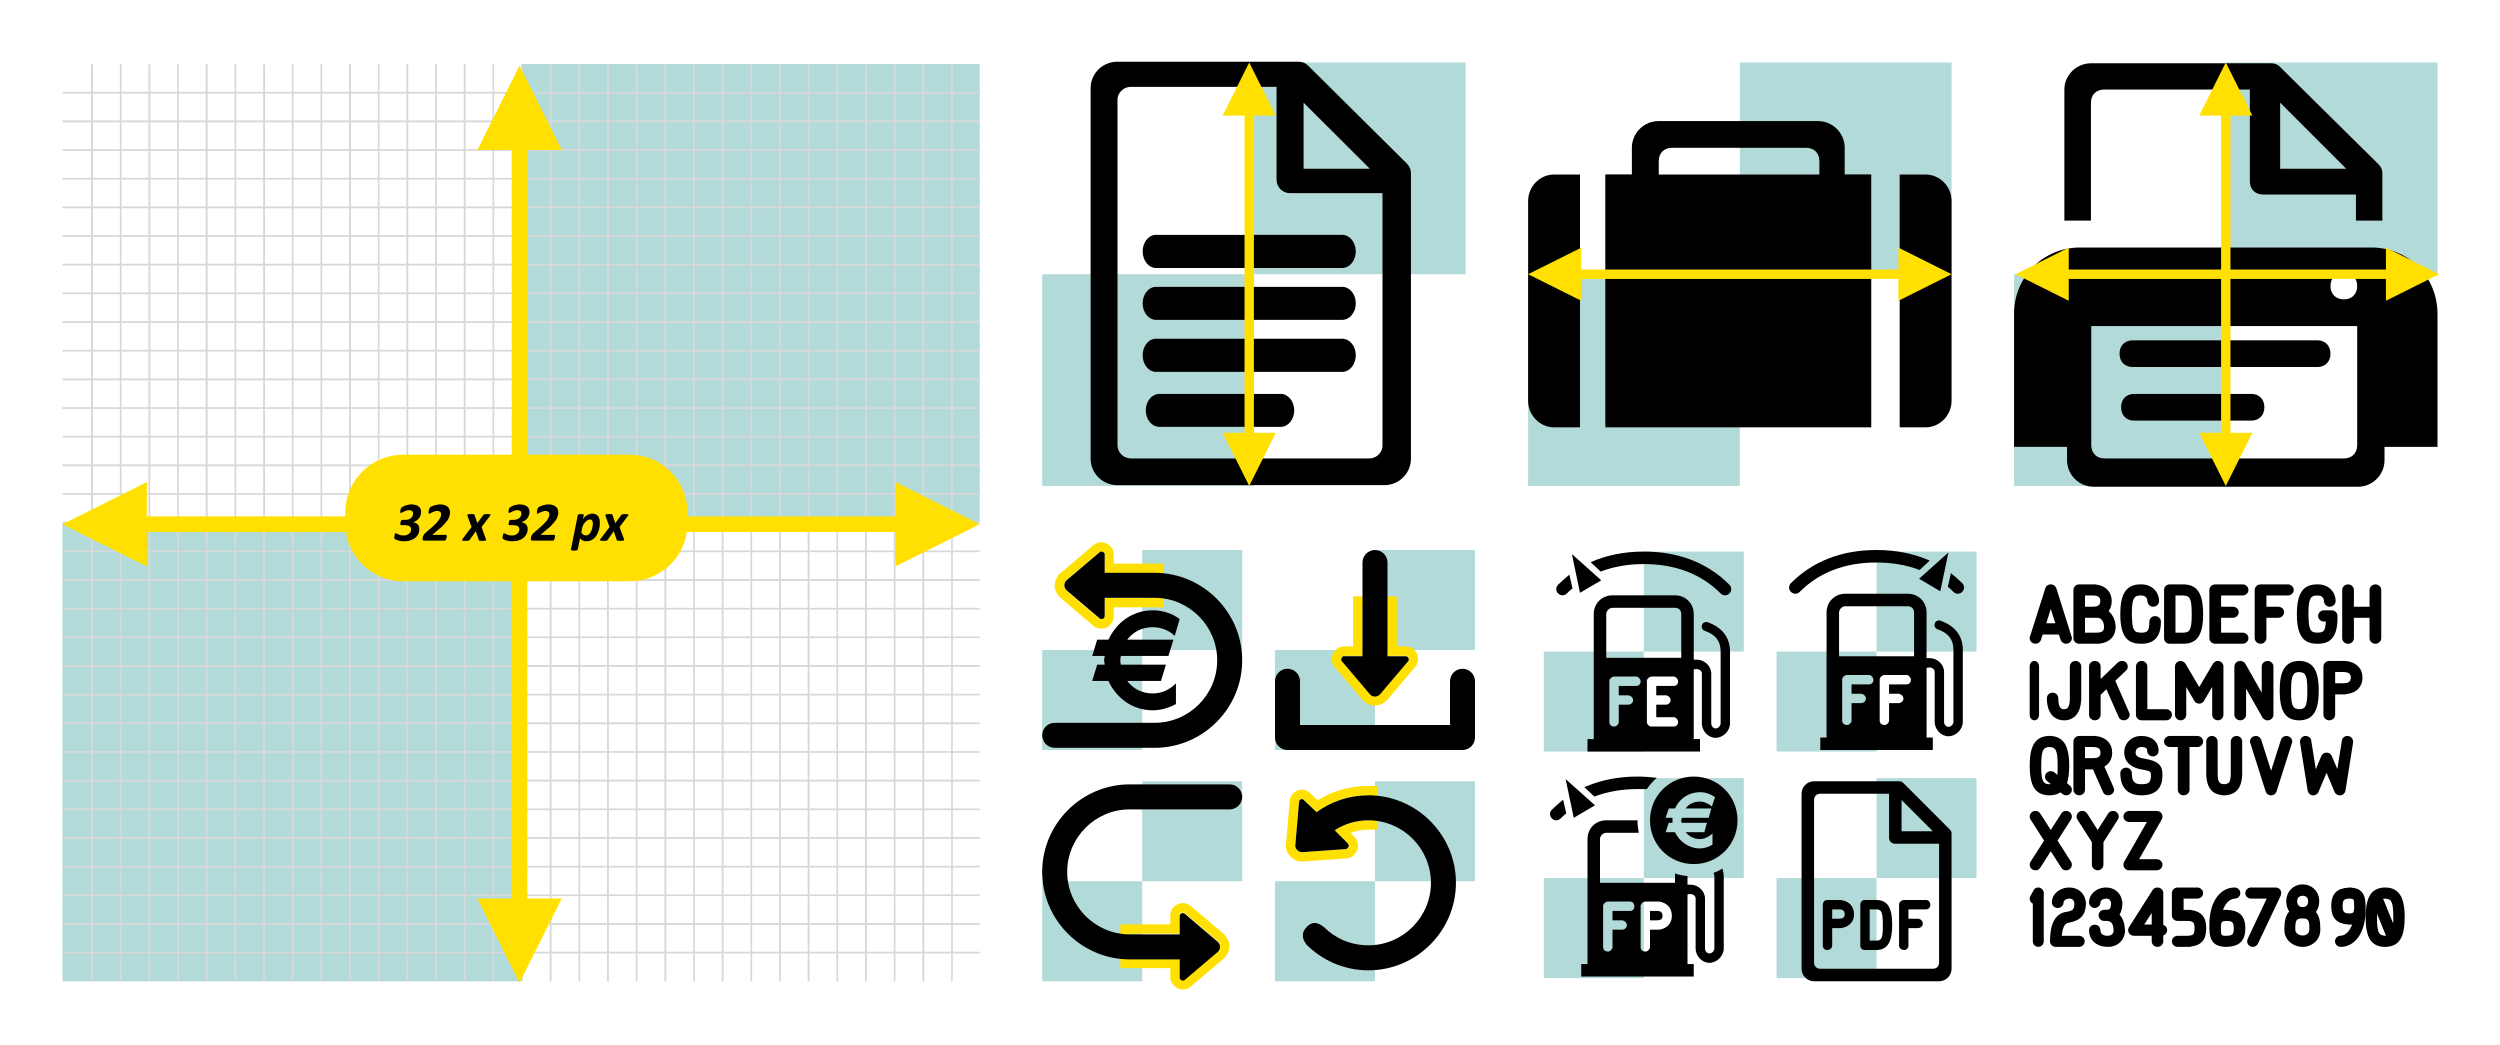 <svg xmlns="http://www.w3.org/2000/svg" viewBox="0 0 1600 669">
  <g fill="none">
    <rect width="1600" height="669" fill="#FFF"/>
    <g transform="translate(40 41)">
      <g fill="#B2DAD8">
        <polygon points="293.5 0 587 0 587 293.5 293.5 293.5"/>
        <polygon points="0 293.5 293.5 293.5 293.5 587 0 587"/>
      </g>
      <g style="fill:#D8D8D8;mix-blend-mode:multiply">
        <polygon points="293.5 0 294.6 0 294.6 587 293.5 587"/>
        <polygon points="146.8 0 147.9 0 147.9 587 146.8 587"/>
        <polygon points="440.3 0 441.4 0 441.4 587 440.3 587"/>
        <polygon points="73.4 0 74.5 0 74.5 587 73.4 587"/>
        <polygon points="366.9 0 368 0 368 587 366.9 587"/>
        <polygon points="220.1 0 221.3 0 221.3 587 220.1 587"/>
        <polygon points="513.6 0 514.8 0 514.8 587 513.6 587"/>
        <polygon points="36.7 0 37.8 0 37.8 587 36.7 587"/>
        <polygon points="330.2 0 331.3 0 331.3 587 330.2 587"/>
        <polygon points="183.4 0 184.6 0 184.6 587 183.4 587"/>
        <polygon points="476.9 0 478.1 0 478.1 587 476.9 587"/>
        <polygon points="110.1 0 111.2 0 111.2 587 110.1 587"/>
        <polygon points="403.6 0 404.7 0 404.7 587 403.6 587"/>
        <polygon points="256.8 0 258 0 258 587 256.8 587"/>
        <polygon points="550.3 0 551.5 0 551.5 587 550.3 587"/>
        <polygon points="18.3 0 19.5 0 19.5 587 18.3 587"/>
        <polygon points="311.8 0 313 0 313 587 311.8 587"/>
        <polygon points="165.1 0 166.2 0 166.2 587 165.1 587"/>
        <polygon points="458.6 0 459.7 0 459.7 587 458.6 587"/>
        <polygon points="91.7 0 92.9 0 92.9 587 91.7 587"/>
        <polygon points="385.2 0 386.4 0 386.4 587 385.2 587"/>
        <polygon points="238.5 0 239.6 0 239.6 587 238.5 587"/>
        <polygon points="532 0 533.1 0 533.1 587 532 587"/>
        <polygon points="55 0 56.2 0 56.2 587 55 587"/>
        <polygon points="348.5 0 349.7 0 349.7 587 348.5 587"/>
        <polygon points="201.8 0 202.9 0 202.9 587 201.8 587"/>
        <polygon points="495.3 0 496.4 0 496.4 587 495.3 587"/>
        <polygon points="128.4 0 129.6 0 129.6 587 128.4 587"/>
        <polygon points="421.9 0 423.1 0 423.1 587 421.9 587"/>
        <polygon points="275.2 0 276.3 0 276.3 587 275.2 587"/>
        <polygon points="568.7 0 569.8 0 569.8 587 568.7 587"/>
        <polygon points="587 292.9 587 294.1 0 294.1 0 292.9"/>
        <polygon points="587 146.2 587 147.3 0 147.3 0 146.2"/>
        <polygon points="587 439.7 587 440.8 0 440.8 0 439.7"/>
        <polygon points="587 72.8 587 73.9 0 73.9 0 72.8"/>
        <polygon points="587 366.3 587 367.4 0 367.4 0 366.3"/>
        <polygon points="587 219.6 587 220.7 0 220.7 0 219.6"/>
        <polygon points="587 513.1 587 514.2 0 514.2 0 513.1"/>
        <polygon points="587 36.1 587 37.3 0 37.3 0 36.1"/>
        <polygon points="587 329.6 587 330.8 0 330.8 0 329.6"/>
        <polygon points="587 182.9 587 184 0 184 0 182.9"/>
        <polygon points="587 476.4 587 477.5 0 477.5 0 476.4"/>
        <polygon points="587 109.5 587 110.6 0 110.6 0 109.5"/>
        <polygon points="587 403 587 404.1 0 404.1 0 403"/>
        <polygon points="587 256.2 587 257.4 0 257.4 0 256.2"/>
        <polygon points="587 549.7 587 550.9 0 550.9 0 549.7"/>
        <polygon points="587 17.8 587 18.9 0 18.9 0 17.8"/>
        <polygon points="587 311.3 587 312.4 0 312.4 0 311.3"/>
        <polygon points="587 164.5 587 165.7 0 165.7 0 164.5"/>
        <polygon points="587 458 587 459.2 0 459.2 0 458"/>
        <polygon points="587 91.1 587 92.3 0 92.3 0 91.1"/>
        <polygon points="587 384.6 587 385.8 0 385.8 0 384.6"/>
        <polygon points="587 237.9 587 239 0 239 0 237.9"/>
        <polygon points="587 531.4 587 532.5 0 532.5 0 531.4"/>
        <polygon points="587 54.5 587 55.6 0 55.6 0 54.5"/>
        <polygon points="587 348 587 349.1 0 349.1 0 348"/>
        <polygon points="587 201.2 587 202.4 0 202.4 0 201.2"/>
        <polygon points="587 494.7 587 495.9 0 495.9 0 494.7"/>
        <polygon points="587 127.8 587 129 0 129 0 127.8"/>
        <polygon points="587 421.3 587 422.5 0 422.5 0 421.3"/>
        <polygon points="587 274.6 587 275.7 0 275.7 0 274.6"/>
        <polygon points="587 568.1 587 569.2 0 569.2 0 568.1"/>
      </g>
    </g>
    <path d="M332.5 42L359.5 96 337.5 96 337.5 291 403 291C423.4 291 440 307.6 440 328L440 330.5 573 330.5 573 308.5 627 335.5 573 362.5 573 340.5 439.6 340.5C436.9 358.3 421.6 372 403 372L337.5 372 337.5 575 359.5 575 332.5 629 305.5 575 327.5 575 327.5 372 258 372C239.4 372 224.1 358.3 221.4 340.5L94 340.5 94 362.5 40 335.5 94 308.5 94 330.5 221 330.5 221 328C221 307.6 237.6 291 258 291L327.5 291 327.5 96 305.5 96 332.5 42Z" fill="#FFE000"/>
    <path d="M258.4 346.4C259.7 346.4 260.8 346.3 261.8 346.1 262.8 345.8 263.7 345.5 264.4 345.1 265.1 344.7 265.8 344.2 266.3 343.7 266.8 343.2 267.2 342.6 267.5 342.1 267.8 341.5 268.1 340.9 268.2 340.3 268.3 339.7 268.4 339.1 268.4 338.6 268.4 338.1 268.3 337.6 268.2 337.1 268.1 336.7 267.8 336.2 267.5 335.8 267.2 335.4 266.7 335.1 266.2 334.8 265.7 334.5 265 334.3 264.3 334.2L264.3 334.2 264.3 334.2C265.1 334 265.8 333.7 266.5 333.2 267.1 332.8 267.7 332.3 268.1 331.7 268.6 331.2 268.9 330.5 269.2 329.8 269.4 329.1 269.5 328.4 269.5 327.6 269.5 326.9 269.4 326.3 269.2 325.7 268.9 325.1 268.5 324.6 268 324.2 267.5 323.7 266.9 323.4 266.1 323.2 265.3 323 264.4 322.8 263.4 322.8 262.6 322.8 261.9 322.9 261.1 323.1 260.4 323.2 259.8 323.4 259.2 323.6 258.7 323.8 258.2 324 257.8 324.3 257.4 324.5 257.1 324.7 257 324.8 256.8 324.9 256.7 325.1 256.6 325.4 256.5 325.7 256.4 326 256.3 326.3 256.3 326.6 256.2 326.8 256.2 327.1 256.1 327.3 256.1 327.5 256.1 327.6 256.1 327.8 256.2 328 256.2 328.1 256.3 328.2 256.4 328.3 256.5 328.3 256.7 328.3 256.9 328.2 257.3 328 257.6 327.8 258 327.6 258.5 327.4 258.9 327.2 259.5 327 260 326.8 260.6 326.6 261.2 326.5 261.8 326.5 262.7 326.5 263.4 326.7 263.8 327.1 264.2 327.5 264.4 328 264.4 328.7 264.4 329.2 264.3 329.7 264 330.2 263.8 330.7 263.5 331.1 263.1 331.5 262.6 331.9 262.1 332.2 261.5 332.4 260.9 332.6 260.2 332.7 259.4 332.7L259.4 332.7 257.4 332.7C257.3 332.7 257.1 332.7 257 332.9 256.9 333 256.8 333.1 256.7 333.3 256.6 333.5 256.5 333.6 256.4 333.9 256.4 334.1 256.3 334.3 256.3 334.5 256.2 334.7 256.2 334.9 256.2 335 256.2 335.2 256.2 335.3 256.2 335.4 256.2 335.7 256.2 335.8 256.3 335.9 256.4 336 256.6 336.1 256.8 336.1L256.8 336.1 259 336.1C259.8 336.1 260.4 336.2 260.9 336.3 261.5 336.4 261.9 336.6 262.2 336.9 262.5 337.1 262.8 337.4 262.9 337.7 263 338 263.1 338.4 263.1 338.8 263.1 339.3 263 339.7 262.8 340.2 262.6 340.7 262.3 341.1 261.9 341.5 261.5 341.8 261 342.1 260.4 342.4 259.8 342.6 259.1 342.7 258.3 342.7 257.5 342.7 256.9 342.6 256.3 342.5 255.7 342.3 255.3 342.2 254.9 342 254.5 341.8 254.1 341.6 253.9 341.5 253.6 341.3 253.4 341.2 253.3 341.2 253.2 341.2 253.1 341.3 253 341.4 252.9 341.5 252.8 341.7 252.7 341.8 252.7 342 252.6 342.2 252.6 342.4 252.5 342.7 252.5 342.9 252.4 343.1 252.4 343.3 252.4 343.5 252.4 343.6 252.3 343.8 252.3 344 252.3 344 252.3 344.3 252.4 344.5 252.5 344.7 252.5 344.8 252.7 345 252.9 345.1 253.2 345.3 253.6 345.5 254 345.6 254.4 345.8 254.8 345.9 255.3 346 255.8 346.2 256.3 346.2 256.8 346.3 257.3 346.4 257.8 346.4 258.4 346.4ZM284.7 346C284.8 346 285 345.9 285.1 345.8 285.2 345.7 285.3 345.6 285.4 345.4 285.5 345.2 285.6 345 285.6 344.8 285.7 344.5 285.7 344.3 285.8 344.1 285.8 343.9 285.9 343.7 285.9 343.5 285.9 343.3 285.9 343.2 285.9 343.1 285.9 342.9 285.9 342.7 285.8 342.5 285.7 342.3 285.6 342.3 285.3 342.3L285.3 342.3 276.7 342.3 279.9 339.5C281.1 338.6 282 337.7 282.9 337 283.7 336.2 284.4 335.4 285 334.7 285.6 334 286.1 333.4 286.5 332.8 286.9 332.2 287.2 331.6 287.4 331 287.6 330.5 287.8 329.9 287.9 329.4 287.9 328.9 288 328.4 288 327.9 288 327.3 287.9 326.7 287.7 326.1 287.5 325.5 287.1 325 286.7 324.5 286.2 324 285.5 323.6 284.7 323.3 283.9 323 282.9 322.8 281.6 322.8 280.9 322.8 280.2 322.9 279.5 323.1 278.8 323.2 278.1 323.4 277.5 323.6 277 323.8 276.5 324 276 324.2 275.6 324.5 275.3 324.6 275.2 324.8 275.1 324.9 275 325 274.9 325.2 274.8 325.4 274.7 325.6 274.7 325.8 274.6 326 274.6 326.2 274.5 326.4 274.5 326.6 274.4 326.8 274.4 327 274.4 327.2 274.3 327.4 274.3 327.6 274.3 327.7 274.3 327.9 274.3 328 274.3 328.2 274.3 328.4 274.4 328.5 274.5 328.7 274.6 328.8 274.7 328.8 274.9 328.8 275.1 328.7 275.4 328.5 275.7 328.3 276.1 328.1 276.6 327.9 277 327.7 277.6 327.5 278.1 327.3 278.7 327.1 279.3 327 279.9 327 280.4 327 280.8 327.1 281.1 327.2 281.4 327.4 281.6 327.5 281.8 327.7 282 327.9 282.1 328.2 282.2 328.4 282.3 328.7 282.3 328.9 282.3 329.1 282.3 329.3 282.3 329.6 282.2 329.9 282.2 330.2 282.1 330.5 282 330.8 281.8 331.2 281.7 331.5 281.4 331.9 281.2 332.3 280.9 332.8 280.5 333.3 280.2 333.7 279.7 334.2 279.2 334.8 278.7 335.3 278.1 335.9 277.4 336.6L277.4 336.6 272 341.3C271.7 341.6 271.4 341.9 271.2 342.3 271 342.7 270.8 343 270.7 343.4 270.6 343.7 270.5 344.1 270.5 344.3 270.4 344.6 270.4 344.9 270.4 345.1 270.4 345.2 270.4 345.4 270.5 345.5 270.5 345.6 270.6 345.7 270.7 345.8 270.8 345.9 270.9 345.9 271 345.9 271.2 346 271.4 346 271.6 346L271.6 346 284.7 346ZM308.7 346.1C309.2 346.1 309.6 346.1 310 346.1 310.3 346 310.6 346 310.8 345.9 310.9 345.8 311 345.7 311.1 345.6 311.1 345.4 311.1 345.3 311 345.1L311 345.1 308.2 337.3 313.7 330C313.8 329.8 313.9 329.6 313.9 329.5 314 329.4 313.9 329.3 313.7 329.2 313.6 329.1 313.3 329.1 313 329.1 312.7 329 312.3 329 311.7 329 311.3 329 310.9 329 310.6 329.1 310.3 329.1 310.1 329.1 309.9 329.2 309.7 329.2 309.6 329.3 309.5 329.3 309.4 329.4 309.4 329.5 309.3 329.6L309.3 329.6 305.5 334.8 303.7 329.6C303.6 329.5 303.6 329.4 303.5 329.3 303.5 329.2 303.4 329.2 303.2 329.1 303.1 329.1 302.9 329.1 302.6 329 302.3 329 302 329 301.5 329 300.9 329 300.5 329 300.2 329.1 299.8 329.1 299.6 329.1 299.4 329.2 299.3 329.3 299.2 329.4 299.1 329.6 299.1 329.7 299.1 329.9 299.2 330.1L299.2 330.1 301.8 337.3 295.9 345.1C295.7 345.3 295.7 345.5 295.7 345.6 295.6 345.7 295.7 345.8 295.8 345.9 296 346 296.2 346 296.5 346.1 296.8 346.1 297.2 346.1 297.7 346.1 298.3 346.1 298.7 346.1 299.1 346.1 299.4 346 299.7 346 299.9 346 300.1 345.9 300.2 345.9 300.3 345.8 300.4 345.7 300.5 345.6 300.6 345.5L300.6 345.5 304.5 340 306.4 345.5C306.4 345.6 306.5 345.7 306.5 345.8 306.6 345.9 306.7 345.9 306.8 346 307 346 307.2 346 307.5 346.1 307.8 346.1 308.2 346.1 308.7 346.1ZM327.7 346.4C329 346.4 330.1 346.3 331.1 346.1 332.1 345.8 333 345.5 333.7 345.1 334.4 344.7 335.1 344.2 335.6 343.7 336.1 343.2 336.5 342.6 336.8 342.1 337.1 341.5 337.4 340.9 337.5 340.3 337.7 339.7 337.7 339.1 337.7 338.6 337.7 338.1 337.7 337.6 337.5 337.1 337.4 336.7 337.1 336.2 336.8 335.8 336.5 335.4 336 335.1 335.5 334.8 335 334.5 334.4 334.3 333.6 334.2L333.6 334.2 333.6 334.2C334.4 334 335.2 333.7 335.8 333.2 336.5 332.8 337 332.3 337.5 331.7 337.9 331.2 338.3 330.5 338.5 329.8 338.7 329.1 338.9 328.4 338.9 327.6 338.9 326.9 338.7 326.3 338.5 325.7 338.2 325.1 337.9 324.6 337.4 324.2 336.8 323.7 336.2 323.4 335.4 323.2 334.6 323 333.7 322.8 332.7 322.8 331.9 322.8 331.2 322.9 330.5 323.1 329.8 323.2 329.1 323.4 328.5 323.6 328 323.8 327.5 324 327.1 324.3 326.7 324.5 326.4 324.7 326.3 324.8 326.1 324.9 326 325.1 325.9 325.4 325.8 325.7 325.7 326 325.6 326.3 325.6 326.6 325.5 326.8 325.5 327.1 325.5 327.3 325.4 327.5 325.4 327.6 325.4 327.8 325.5 328 325.5 328.1 325.6 328.2 325.7 328.3 325.8 328.3 326 328.3 326.2 328.2 326.6 328 326.9 327.8 327.3 327.6 327.8 327.4 328.2 327.2 328.8 327 329.3 326.8 329.9 326.6 330.5 326.5 331.1 326.5 332 326.5 332.7 326.7 333.1 327.1 333.5 327.5 333.7 328 333.7 328.7 333.7 329.2 333.6 329.7 333.4 330.2 333.1 330.7 332.8 331.1 332.4 331.5 331.9 331.9 331.4 332.2 330.8 332.4 330.2 332.6 329.5 332.7 328.7 332.7L328.7 332.7 326.7 332.7C326.6 332.7 326.4 332.7 326.3 332.9 326.2 333 326.1 333.1 326 333.3 325.9 333.5 325.8 333.6 325.8 333.9 325.7 334.1 325.6 334.3 325.6 334.5 325.5 334.7 325.5 334.9 325.5 335 325.5 335.2 325.5 335.3 325.5 335.4 325.5 335.7 325.5 335.8 325.6 335.9 325.7 336 325.9 336.1 326.1 336.1L326.1 336.1 328.3 336.1C329.1 336.1 329.7 336.2 330.2 336.3 330.8 336.4 331.2 336.6 331.5 336.9 331.8 337.1 332.1 337.4 332.2 337.7 332.3 338 332.4 338.4 332.4 338.8 332.4 339.3 332.3 339.7 332.1 340.2 331.9 340.7 331.6 341.1 331.2 341.5 330.8 341.8 330.3 342.1 329.7 342.4 329.1 342.6 328.4 342.7 327.6 342.7 326.8 342.7 326.2 342.6 325.6 342.5 325.1 342.3 324.6 342.2 324.2 342 323.8 341.8 323.4 341.6 323.2 341.5 322.9 341.3 322.7 341.2 322.6 341.2 322.5 341.2 322.4 341.3 322.3 341.4 322.2 341.5 322.1 341.7 322 341.8 322 342 321.9 342.2 321.9 342.4 321.8 342.7 321.8 342.9 321.8 343.1 321.7 343.3 321.7 343.5 321.7 343.6 321.7 343.8 321.6 344 321.6 344 321.6 344.3 321.7 344.5 321.8 344.7 321.8 344.8 322 345 322.2 345.1 322.5 345.3 322.9 345.5 323.3 345.6 323.7 345.8 324.1 345.9 324.6 346 325.1 346.2 325.6 346.2 326.1 346.3 326.6 346.4 327.2 346.4 327.7 346.4ZM354 346C354.2 346 354.3 345.9 354.4 345.8 354.5 345.7 354.6 345.6 354.7 345.4 354.8 345.2 354.9 345 354.9 344.8 355 344.5 355 344.3 355.1 344.1 355.1 343.9 355.2 343.7 355.2 343.5 355.2 343.3 355.2 343.2 355.2 343.1 355.2 342.9 355.2 342.7 355.1 342.5 355 342.3 354.9 342.3 354.7 342.3L354.7 342.3 346 342.3 349.2 339.5C350.4 338.6 351.3 337.7 352.2 337 353 336.2 353.7 335.4 354.3 334.7 354.9 334 355.4 333.4 355.8 332.8 356.2 332.2 356.5 331.6 356.7 331 356.9 330.5 357.1 329.9 357.2 329.4 357.2 328.9 357.3 328.4 357.3 327.9 357.3 327.3 357.2 326.7 357 326.1 356.8 325.5 356.5 325 356 324.5 355.5 324 354.8 323.6 354 323.3 353.2 323 352.2 322.8 350.9 322.8 350.2 322.8 349.5 322.9 348.8 323.1 348.1 323.2 347.4 323.4 346.8 323.6 346.3 323.8 345.8 324 345.3 324.2 344.9 324.5 344.7 324.6 344.5 324.8 344.4 324.9 344.3 325 344.2 325.2 344.1 325.4 344 325.6 344 325.8 343.9 326 343.9 326.2 343.8 326.4 343.8 326.6 343.7 326.8 343.7 327 343.7 327.2 343.6 327.4 343.6 327.6 343.6 327.7 343.6 327.9 343.6 328 343.6 328.2 343.6 328.4 343.7 328.5 343.8 328.7 343.9 328.8 344 328.8 344.2 328.8 344.4 328.7 344.7 328.5 345.1 328.3 345.4 328.1 345.9 327.9 346.4 327.7 346.9 327.5 347.4 327.3 348 327.1 348.6 327 349.2 327 349.7 327 350.1 327.1 350.4 327.2 350.7 327.4 350.9 327.5 351.1 327.7 351.3 327.9 351.4 328.2 351.5 328.4 351.6 328.7 351.6 328.9 351.6 329.1 351.6 329.3 351.6 329.6 351.5 329.9 351.5 330.2 351.4 330.5 351.3 330.8 351.2 331.2 351 331.5 350.7 331.9 350.5 332.3 350.2 332.8 349.9 333.3 349.5 333.7 349.1 334.2 348.5 334.8 348 335.3 347.4 335.9 346.7 336.6L346.7 336.6 341.3 341.3C341 341.6 340.7 341.9 340.5 342.3 340.3 342.7 340.1 343 340 343.4 339.9 343.7 339.8 344.1 339.8 344.3 339.8 344.6 339.7 344.9 339.7 345.1 339.7 345.2 339.8 345.4 339.8 345.5 339.8 345.6 339.9 345.7 340 345.8 340.1 345.9 340.2 345.9 340.3 345.9 340.5 346 340.7 346 340.9 346L340.9 346 354 346ZM367.4 352.4C367.9 352.4 368.2 352.4 368.5 352.3 368.8 352.3 369.1 352.2 369.2 352.2 369.4 352.1 369.6 352 369.6 351.9 369.7 351.8 369.8 351.7 369.8 351.6L369.8 351.6 371.2 344.5C371.4 344.8 371.7 345 371.9 345.3 372.2 345.5 372.5 345.7 372.9 345.9 373.2 346 373.6 346.2 374 346.3 374.4 346.4 374.9 346.4 375.3 346.4 376.4 346.4 377.3 346.2 378.1 345.9 378.9 345.5 379.7 345 380.3 344.4 381 343.8 381.5 343.1 382 342.3 382.4 341.5 382.8 340.6 383.1 339.8 383.4 338.9 383.6 338 383.7 337.2 383.9 336.3 383.9 335.5 383.9 334.7 383.9 333.9 383.9 333.1 383.7 332.4 383.5 331.6 383.2 331 382.9 330.5 382.5 329.9 382 329.5 381.4 329.2 380.8 328.9 380 328.7 379.1 328.7 378.4 328.7 377.8 328.8 377.1 329.1 376.5 329.3 375.9 329.6 375.4 329.9 374.8 330.3 374.4 330.6 374 331 373.6 331.5 373.3 331.9 373.1 332.3L373.1 332.3 373.6 329.7C373.7 329.6 373.7 329.5 373.6 329.4 373.6 329.3 373.5 329.2 373.3 329.2 373.2 329.1 373 329.1 372.8 329.1 372.6 329 372.3 329 371.9 329 371.2 329 370.7 329.1 370.3 329.2 370 329.3 369.8 329.5 369.8 329.7L369.8 329.7 365.4 351.6C365.4 351.7 365.4 351.8 365.4 351.9 365.5 352 365.6 352.1 365.7 352.2 365.9 352.2 366.1 352.3 366.4 352.3 366.7 352.4 367 352.4 367.4 352.4ZM375.1 342.7C374.4 342.7 373.8 342.5 373.3 342.2 372.8 341.9 372.4 341.4 372 340.7L372 340.7 372.5 338.3C372.6 337.5 372.9 336.8 373.2 336.1 373.6 335.4 374 334.7 374.5 334.2 375 333.7 375.5 333.2 376 332.9 376.5 332.6 377.1 332.5 377.6 332.5 377.9 332.5 378.2 332.5 378.4 332.6 378.6 332.8 378.8 332.9 379 333.2 379.1 333.4 379.2 333.7 379.3 334 379.4 334.3 379.4 334.7 379.4 335.1 379.4 335.6 379.4 336.1 379.3 336.7 379.2 337.3 379.1 337.8 378.9 338.4 378.8 339 378.6 339.5 378.3 340 378.1 340.5 377.8 341 377.5 341.4 377.2 341.8 376.8 342.1 376.4 342.3 376 342.5 375.5 342.7 375.1 342.7ZM397 346.1C397.5 346.1 397.9 346.1 398.3 346.1 398.6 346 398.9 346 399.1 345.9 399.2 345.8 399.4 345.7 399.4 345.6 399.4 345.4 399.4 345.3 399.4 345.1L399.4 345.1 396.5 337.3 402 330C402.1 329.8 402.2 329.6 402.2 329.5 402.3 329.4 402.2 329.3 402 329.2 401.9 329.1 401.7 329.1 401.3 329.1 401 329 400.6 329 400 329 399.6 329 399.2 329 398.9 329.1 398.6 329.1 398.4 329.1 398.2 329.2 398 329.2 397.9 329.3 397.8 329.3 397.7 329.4 397.7 329.5 397.6 329.6L397.6 329.6 393.8 334.8 392 329.6C392 329.5 391.9 329.4 391.9 329.3 391.8 329.2 391.7 329.2 391.6 329.1 391.4 329.1 391.2 329.1 390.9 329 390.7 329 390.3 329 389.8 329 389.2 329 388.8 329 388.5 329.1 388.1 329.1 387.9 329.1 387.7 329.2 387.6 329.3 387.5 329.4 387.5 329.6 387.4 329.7 387.5 329.9 387.5 330.1L387.5 330.1 390.1 337.3 384.2 345.1C384.1 345.3 384 345.5 384 345.6 384 345.7 384 345.8 384.2 345.9 384.3 346 384.5 346 384.8 346.1 385.1 346.1 385.5 346.1 386 346.1 386.6 346.1 387 346.1 387.4 346.1 387.7 346 388 346 388.2 346 388.4 345.9 388.5 345.9 388.6 345.8 388.7 345.7 388.8 345.6 388.9 345.5L388.9 345.5 392.8 340 394.7 345.5C394.8 345.6 394.8 345.7 394.8 345.8 394.9 345.9 395 345.9 395.2 346 395.3 346 395.5 346 395.8 346.1 396.1 346.1 396.5 346.1 397 346.1Z" fill="#000"/>
    <g transform="translate(667 40)" fill="#B2DAD8">
      <polygon points="135.5 0 271 0 271 135.5 135.5 135.5"/>
      <polygon points="0 135.5 135.5 135.5 135.5 271 0 271"/>
    </g>
    <path d="M831.1 39.5C833.4 39.5 835.6 40.4 837.2 42L900.5 104.8C902.1 106.4 903 108.5 903 110.8L903 293.6C903 302.9 895.4 310.5 885.9 310.5L715.1 310.5C705.6 310.5 698 302.9 698 293.6L698 56.4C698 47.1 705.6 39.5 715.1 39.5L831.1 39.5ZM817 55.6L723.7 55.6C719.3 55.6 715.7 58.9 715.2 63.1L715.2 64.1 715.2 284.9C715.2 289.2 718.4 292.8 722.7 293.3L723.7 293.4 876.3 293.4C880.7 293.4 884.3 290.1 884.8 285.9L884.8 284.9 884.8 123.6 825.4 123.6C820.8 123.6 817 119.7 817 115.1L817 55.6ZM819.6 252.1C824.4 252.1 828.3 256.8 828.3 262.6 828.3 268.5 824.4 273.2 819.6 273.2L742 273.2C737.2 273.2 733.3 268.5 733.3 262.6 733.3 256.8 737.2 252.1 742 252.1L819.6 252.1ZM859.1 216.8C863.8 216.8 867.7 221.5 867.7 227.4 867.7 233.2 863.8 238 859.1 238L739.8 238C735.1 238 731.3 233.2 731.3 227.4 731.3 221.5 735.1 216.8 739.8 216.8L859.1 216.8ZM859.1 183.6C863.8 183.6 867.7 188.3 867.7 194.1 867.7 200 863.8 204.7 859.1 204.7L739.8 204.7C735.1 204.7 731.3 200 731.3 194.1 731.3 188.3 735.1 183.6 739.8 183.6L859.1 183.6ZM859.1 150.3C863.8 150.3 867.7 155.1 867.7 160.9 867.7 166.7 863.8 171.5 859.1 171.5L739.8 171.5C735.1 171.5 731.3 166.7 731.3 160.9 731.3 155.1 735.1 150.3 739.8 150.3L859.1 150.3ZM834.3 65.7L834.3 108 876.7 108 834.3 65.7Z" fill="#000"/>
    <polygon points="799.5 40 816.5 74 802.5 74 802.5 277 816.5 277 799.5 311 782.5 277 796.5 277 796.5 74 782.5 74" fill="#FFE000"/>
    <g transform="translate(978 40)" fill="#B2DAD8">
      <polygon points="135.5 0 271 0 271 135.5 135.5 135.5"/>
      <polygon points="0 135.5 135.5 135.5 135.5 271 0 271"/>
    </g>
    <path d="M1180.6 111.6L1197.6 111.6 1197.6 273.5 1027.4 273.5 1027.4 111.6 1044.4 111.6 1044.4 94.5C1044.4 85.2 1052.1 77.5 1061.4 77.5L1163.6 77.5C1172.9 77.5 1180.6 85.2 1180.6 94.5L1180.6 111.6ZM1164.4 111.7L1164.4 103.1C1164.4 98 1161 94.6 1156 94.6L1070 94.6C1065 94.6 1061.6 98 1061.6 103.1L1061.6 111.7 1164.4 111.7ZM1215.8 111.7L1232.4 111.7C1241.5 111.7 1249 119.3 1249 128.7L1249 256.5C1249 265.8 1241.5 273.5 1232.4 273.5L1215.8 273.5 1215.8 111.7ZM1011.2 111.7L1011.2 273.5 994.6 273.5C985.5 273.5 978 265.8 978 256.5L978 128.7C978 119.3 985.5 111.7 994.6 111.7L1011.2 111.7Z" fill="#000"/>
    <polygon points="1215 158.5 1249 175.5 1215 192.5 1215 178.5 1012 178.5 1012 192.5 978 175.5 1012 158.5 1012 172.5 1215 172.5" fill="#FFE000"/>
    <g transform="translate(1289 40)" fill="#B2DAD8">
      <polygon points="135.5 0 271 0 271 135.5 135.5 135.5"/>
      <polygon points="0 135.5 135.5 135.5 135.5 271 0 271"/>
    </g>
    <path d="M1338.4 208.7L1338.4 284.9C1338.4 290 1341.8 293.4 1346.9 293.4L1500.1 293.4C1505.2 293.4 1508.6 290 1508.6 284.9L1508.6 208.7 1338.4 208.7ZM1526.1 286L1526.1 294.5C1526.1 303.8 1518.5 311.5 1509.2 311.5L1339.8 311.5C1330.5 311.5 1322.9 303.8 1322.9 294.5L1322.9 286 1289 286 1289 200.9C1289 177.1 1307.6 158.4 1331.3 158.4L1517.7 158.4C1541.4 158.4 1560 177.1 1560 200.9L1560 286 1526.1 286ZM1338.2 141.2L1321.2 141.2 1321.2 57.3C1321.2 48.1 1328.9 40.5 1338.2 40.5L1453.5 40.5C1456.1 40.5 1457.8 41.3 1459.4 43L1522.2 105.1C1523.9 106.8 1524.7 108.5 1524.7 111L1524.7 141.2 1507.8 141.2 1507.8 124.5 1448.4 124.5C1443.3 124.5 1439.9 121.1 1439.9 116.1L1439.9 57.3 1346.7 57.3C1341.6 57.3 1338.2 60.7 1338.2 65.7L1338.2 141.2ZM1459.3 65.7L1459.3 108 1501.6 108 1459.3 65.7ZM1364.9 217.8L1483.1 217.8C1488.1 217.8 1491.5 221.2 1491.5 226.4 1491.5 231.5 1488.1 234.9 1483.1 234.9L1364.9 234.9C1359.9 234.9 1356.5 231.5 1356.5 226.4 1356.5 221.2 1359.9 217.8 1364.9 217.8ZM1365.8 252.1L1440.8 252.1C1445.8 252.1 1449.2 255.5 1449.2 260.6 1449.2 265.8 1445.8 269.2 1440.8 269.2L1365.8 269.2C1360.8 269.2 1357.5 265.8 1357.5 260.6 1357.5 255.5 1360.8 252.1 1365.8 252.1ZM1500.1 191.6C1505.2 191.6 1508.6 188.2 1508.6 183.1 1508.6 177.9 1505.2 174.5 1500.1 174.5 1494.9 174.5 1491.5 177.9 1491.5 183.1 1491.5 188.2 1494.9 191.6 1500.1 191.6Z" fill="#000"/>
    <path d="M1424.5 40L1441.5 74 1427.5 74 1427.5 172.5 1527 172.5 1527 158.5 1561 175.5 1527 192.5 1527 178.5 1427.5 178.5 1427.5 277 1441.5 277 1424.5 311 1407.5 277 1421.5 277 1421.5 178.5 1324 178.5 1324 192.5 1290 175.5 1324 158.5 1324 172.5 1421.5 172.5 1421.5 74 1407.5 74 1424.5 40Z" fill="#FFE000"/>
    <g transform="translate(667 352)" fill="#B2DAD8">
      <polygon points="64 0 128 0 128 64 64 64"/>
      <polygon points="0 64 64 64 64 128 0 128"/>
    </g>
    <path d="M705.1 402.3C709.5 402.2 712.8 398.7 712.8 394.3L712.8 388.7 744.8 388.7 744.8 360.7 712.8 360.7 712.8 355.1C712.8 354.8 712.8 354.7 712.8 354.4 712.8 354 712.7 353.5 712.6 353 712.3 351.8 711.6 350.6 710.7 349.7L710.5 349.5C707.6 346.8 703.2 345.9 699.8 348.9L699.6 349 678.4 367.1 677.5 367.9 677 368.6C673.9 372.9 674.5 378.5 678.2 382.1L678.4 382.3 699.6 400.4 699.9 400.6C700.7 401.3 701.7 401.8 702.8 402.1 703.2 402.2 703.7 402.3 704.1 402.3L704.5 402.3C704.6 402.3 704.7 402.3 704.8 402.3L705.1 402.3ZM704.8 396.3L704.6 396.3C704.3 396.3 703.9 396.2 703.6 395.9L682.4 377.9C680.9 376.4 680.4 374.1 681.9 372.1L682 371.9 682.4 371.5 682.4 371.5 703.6 353.5C704.4 352.7 705.6 353.1 706.4 353.9 706.8 354.3 706.8 354.7 706.8 355.1L706.8 366.7 738.8 366.7 738.8 382.7 706.8 382.7 706.8 394.3C706.8 395.5 706 396.3 704.8 396.3Z" fill="#FFE000"/>
    <path d="M721.4 435.8C725.4 441 731 443.8 737.8 443.8 743.4 443.8 748.6 441.4 752.6 437.4L752.6 450.6C748.2 453 743 454.6 737.8 454.6 725 454.6 714.6 447 709.4 435.8L699 435.8 699 435.8 702.2 425.4 707 425.4C707 424.2 706.6 423.4 706.6 422.6 706.6 421.8 707 421 707 419.8L699 419.8 702.2 409.4 709.4 409.4C714.6 398.2 725 390.6 737.8 390.6 744.2 390.6 750.2 392.6 755 396.2L751.8 407C748.2 403.4 743 401.4 737.8 401.4 731 401.4 725.4 404.2 721.4 409.4L751 409.4 747.8 419.8 717.4 419.8C717 421 717 421.8 717 422.6 717 423.4 717 424.2 717.4 425.4L746.2 425.4 743 435.8 721.4 435.8ZM707 382.6L707 394.2C707 395.4 706.2 396.2 705 396.2 704.6 396.2 704.2 396.2 703.8 395.8L682.6 377.8C681 376.2 680.6 373.8 682.2 371.8 682.2 371.8 682.2 371.8 682.6 371.4L703.8 353.4C704.6 352.6 705.8 353 706.6 353.8 707 354.2 707 354.6 707 355L707 366.6 739 366.6C769.8 366.6 795 391.8 795 422.6 795 453.4 769.8 478.6 739 478.6L675 478.6C670.6 478.6 667 475 667 470.6 667 466.2 670.6 462.6 675 462.6L739 462.6C761 462.6 779 444.6 779 422.6 779 400.6 761 382.6 739 382.6L707 382.6Z" fill="#000"/>
    <g transform="translate(816 352)" fill="#B2DAD8">
      <polygon points="64 0 128 0 128 64 64 64"/>
      <polygon points="0 64 64 64 64 128 0 128"/>
    </g>
    <path d="M907.6 421.5C907.4 417.1 904 413.7 899.6 413.7L894 413.7 894 381.7 866 381.7 866 413.7 860.4 413.7C860.1 413.7 859.9 413.7 859.7 413.8 859.2 413.8 858.8 413.9 858.3 414 857 414.3 855.9 414.9 854.9 415.9L854.8 416.1C852 418.9 851.1 423.4 854.1 426.8L854.3 427 872.3 448.2 873.2 449.1 873.8 449.5C878.2 452.7 883.8 452 887.4 448.4L887.6 448.2 905.6 426.9 905.9 426.7C906.6 425.8 907.1 424.9 907.3 423.8 907.5 423.3 907.5 422.9 907.5 422.4 907.6 422.2 907.6 422 907.6 421.7L907.6 421.5ZM901.6 421.7L901.6 422C901.5 422.3 901.5 422.6 901.2 422.9L883.2 444.1C881.6 445.7 879.3 446.1 877.4 444.7L877.2 444.5C877.1 444.5 877 444.4 876.8 444.1L858.8 422.9C858 422.1 858.4 420.9 859.2 420.1 859.5 419.8 859.9 419.7 860.2 419.7L872 419.7 872 387.7 888 387.7 888 419.7 899.6 419.7C900.8 419.7 901.6 420.5 901.6 421.7Z" fill="#FFE000"/>
    <path d="M872 420L872 360C872 355.6 875.6 352 880 352 884.4 352 888 355.6 888 360L888 420 899.6 420C900.8 420 901.6 420.8 901.6 422 901.6 422.4 901.6 422.8 901.2 423.2L883.2 444.4C881.6 446 879.2 446.4 877.2 444.8 877.2 444.8 877.2 444.8 876.8 444.4L858.8 423.2C858 422.4 858.4 421.2 859.2 420.4 859.6 420 860 420 860.4 420L872 420ZM928 464L928 436C928 431.6 931.6 428 936 428 940.4 428 944 431.6 944 436L944 472C944 476.4 940.4 480 936 480L824 480C819.6 480 816 476.4 816 472L816 436C816 431.6 819.6 428 824 428 828.4 428 832 431.6 832 436L832 464 928 464Z" fill="#000"/>
    <g transform="translate(667 500)" fill="#B2DAD8">
      <polygon points="64 0 128 0 128 64 64 64"/>
      <polygon points="0 64 64 64 64 128 0 128"/>
    </g>
    <path d="M756.7 578C752.4 578.1 749 581.6 749 586L749 591.6 717 591.6 717 619.6 749 619.6 749 625.2C749 625.5 749 625.6 749 625.9 749 626.3 749.1 626.8 749.2 627.3 749.5 628.5 750.2 629.7 751.2 630.6L751.3 630.8C754.2 633.5 758.6 634.4 762 631.4L762.2 631.3 783.5 613.2 784.3 612.4 784.8 611.7C788 607.4 787.3 601.8 783.6 598.2L783.5 598 762.2 579.9 761.9 579.7C761.1 579 760.1 578.5 759.1 578.2 758.6 578.1 758.1 578 757.7 578 757.5 578 757.4 578 757.2 578L756.7 578ZM758.2 584.4L779.4 602.4C781 604 781.4 606.3 779.9 608.2L779.8 608.4C779.8 608.4 779.7 608.5 779.4 608.8L758.2 626.8C757.4 627.6 756.2 627.2 755.4 626.4 755 626 755 625.6 755 625.2L755 613.6 723 613.6 723 597.6 755 597.6 755 586C755 584.8 755.8 584 757 584 757.4 584 757.8 584 758.2 584.4Z" fill="#FFE000"/>
    <path d="M755 598L755 586.4C755 585.2 755.8 584.4 757 584.4 757.4 584.4 757.8 584.4 758.2 584.8L779.4 602.8C781 604.4 781.4 606.8 779.8 608.8 779.8 608.8 779.8 608.8 779.4 609.2L758.2 627.2C757.4 628 756.2 627.6 755.4 626.8 755 626.4 755 626 755 625.6L755 614 723 614C692.2 614 667 588.8 667 558 667 527.2 692.2 502 723 502L787 502C791.4 502 795 505.6 795 510 795 514.4 791.4 518 787 518L723 518C701 518 683 536 683 558 683 580 701 598 723 598L755 598Z" fill="#000"/>
    <g transform="translate(816 500)" fill="#B2DAD8">
      <polygon points="64 0 128 0 128 64 64 64"/>
      <polygon points="0 64 64 64 64 128 0 128"/>
    </g>
    <path d="M881.8 503L875.8 503 875.1 503C863.8 503.1 852.9 506.3 843.6 511.9L843.2 512.1 838.8 507.9 838.5 507.6C838.2 507.3 838 507.1 837.6 506.9 836.4 506 835.1 505.4 833.4 505.4L833.1 505.4C828.9 505.5 825.7 508.7 825.4 512.9L825.4 513.1 823 540.7 823 542.4 823.1 543C824.1 547.8 828.5 551.4 833.4 551.4L833.6 551.4 861.4 549.4C863.1 549.4 864.4 548.8 865.6 548 865.9 547.7 866.2 547.5 866.5 547.2L866.8 546.8 867 546.6C870 543.5 869.9 538.6 866.8 535.6L864.3 533 864.5 532.9C868 531.7 871.9 531 875.8 531L881.8 531 881.8 503ZM875.8 509L875.8 525C867.8 525 860.2 527.4 854.2 531.4L862.6 539.8C863.4 540.6 863.4 541.8 862.6 542.6L862.4 542.8C862 543.1 861.7 543.4 861.4 543.4L833.4 545.4C831.4 545.4 829.4 543.8 829 541.8L829 541 831.4 513.4C831.4 512.2 832.2 511.4 833.4 511.4 833.8 511.4 834.2 511.8 834.6 512.2L842.6 519.8C851.8 513 863.4 509 875.8 509Z" fill="#FFE000"/>
    <path d="M854.2 531.4L862.6 539.8C863.4 540.6 863.4 541.8 862.6 542.6 862.2 543 861.8 543.4 861.4 543.4L833.4 545.4C831.4 545.4 829.4 543.8 829 541.8 829 541.4 829 541.4 829 541L831.4 513.4C831.4 512.2 832.2 511.4 833.4 511.4 833.8 511.4 834.2 511.8 834.6 512.2L842.6 519.8C851.8 513 863.4 509 875.8 509 906.6 509 931.8 534.2 931.8 565 931.8 595.8 906.6 621 875.8 621 860.2 621 846.2 614.6 836.2 604.6 833 600.6 833 596.6 836.2 593.4 839.4 589.8 843 589.8 847.4 593.4 854.6 600.6 864.6 605 875.8 605 897.8 605 915.8 587 915.8 565 915.8 543 897.8 525 875.8 525 867.8 525 860.2 527.4 854.2 531.4Z" fill="#000"/>
    <g transform="translate(988 353)" fill="#B2DAD8">
      <polygon points="64 0 128 0 128 64 64 64"/>
      <polygon points="0 64 64 64 64 128 0 128"/>
    </g>
    <path d="M1072 381C1078.8 381 1084 386.2 1084 393L1084 422.2C1084.8 422.2 1085.2 422.2 1086 422.2 1090.8 422.2 1095.2 426.2 1095.2 431L1095.2 463C1095.2 464.6 1096.4 466.2 1098 466.2 1099.6 466.2 1101.2 464.6 1101.2 463L1101.2 417C1101.2 410.2 1098 406.2 1091.2 403.8 1089.6 403.4 1088.8 401.8 1089.2 400.2 1089.6 398.6 1091.2 397.8 1092.8 398.2 1102 401.4 1107.2 407.8 1107.2 417L1107.2 463C1107.2 467.8 1102.8 472.2 1098 472.2 1093.2 472.2 1089.2 467.8 1089.2 463L1089.2 431C1089.2 429.4 1087.6 428.2 1086 428.2 1085.2 428.2 1084.4 428.2 1084 428.6L1084 473 1088 473 1088 481 1016 481 1016 473 1020 473 1020 393C1020 386.2 1025.2 381 1032 381L1072 381ZM1071.2 433L1057.2 433C1055.6 433 1054.4 434.2 1054 435.4L1054 436.2 1054 462.2C1054 463.4 1055.2 464.6 1056.4 465L1057.2 465 1071.2 465C1072.8 465 1074 463.8 1074 462.2 1074 460.6 1072.8 459.4 1071.6 459L1071.2 459 1060 459 1060 451 1066 451C1067.6 451 1069.2 449.8 1069.2 448.2 1069.2 446.6 1068 445.4 1066.4 445L1066 445 1060 445 1060 439 1071.2 439C1072.8 439 1074 437.8 1074 436.2 1074 434.6 1072.8 433.4 1071.6 433L1071.2 433ZM1047.2 433L1033.2 433C1031.6 433 1030.4 434.2 1030 435.4L1030 436.2 1030 462.2C1030 463.8 1031.2 465 1033.2 465 1034.4 465 1035.6 463.8 1036 462.6L1036 462.2 1036 451 1042 451C1043.6 451 1045.2 449.8 1045.2 448.2 1045.2 446.6 1044 445.4 1042.4 445L1042 445 1036 445 1036 439 1047.2 439C1048.8 439 1050 437.8 1050 436.2 1050 434.6 1048.8 433.4 1047.6 433L1047.2 433ZM1072 389L1032 389C1030 389 1028.4 390.6 1028 392.6L1028 393 1028 421 1076 421 1076 393C1076 390.6 1074.4 389 1072 389ZM1052 353C1074.4 353 1092.8 360.2 1106.8 374.2 1108.4 375.8 1108.4 378.2 1106.8 379.8 1105.2 381.4 1102.8 381.4 1101.2 379.8 1088.8 367.4 1072.4 361 1052 361 1042 361 1032.8 362.6 1024.4 365.8L1018 359.8C1028 355.4 1039.2 353 1052 353ZM1004.4 367.8L1006.4 376.6C1005.2 377.4 1004 378.6 1002.8 379.8 1001.2 381.4 998.8 381.4 997.2 379.8 995.6 378.2 995.6 375.8 997.2 374.2 999.6 371.8 1002 369.8 1004.4 367.8ZM1006 354.6L1024.8 371.4 1011.2 379.4 1006 354.6Z" fill="#000"/>
    <g transform="translate(1137 353)" fill="#B2DAD8">
      <polygon points="64 0 128 0 128 64 64 64"/>
      <polygon points="0 64 64 64 64 128 0 128"/>
    </g>
    <path d="M1221 380C1227.8 380 1233 385.2 1233 392L1233 421.2C1233.8 421.2 1234.2 421.2 1235 421.2 1239.8 421.2 1244.2 425.2 1244.2 430L1244.2 462C1244.2 463.6 1245.4 465.2 1247 465.2 1248.6 465.2 1250.2 463.6 1250.2 462L1250.2 416C1250.2 409.2 1247 405.2 1240.2 402.8 1238.6 402.4 1237.8 400.8 1238.2 399.2 1238.6 397.6 1240.2 396.8 1241.8 397.2 1251 400.4 1256.2 406.8 1256.2 416L1256.2 462C1256.2 466.8 1251.8 471.2 1247 471.2 1242.2 471.2 1238.2 466.8 1238.2 462L1238.2 430C1238.2 428.4 1236.6 427.2 1235 427.2 1234.2 427.2 1233.4 427.2 1233 427.6L1233 472 1237 472 1237 480 1165 480 1165 472 1169 472 1169 392C1169 385.2 1174.2 380 1181 380L1221 380ZM1196.2 432L1182.2 432C1180.6 432 1179.4 433.2 1179 434.4L1179 435.2 1179 461.2C1179 462.8 1180.2 464 1182.2 464 1183.4 464 1184.6 462.8 1185 461.6L1185 461.2 1185 450 1191 450C1192.6 450 1194.2 448.8 1194.2 447.2 1194.2 445.6 1193 444.4 1191.4 444L1191 444 1185 444 1185 438 1196.2 438C1197.8 438 1199 436.8 1199 435.2 1199 433.6 1197.8 432.4 1196.6 432L1196.2 432ZM1220.2 432L1206.2 432C1204.6 432 1203.4 433.2 1203 434.4L1203 435.2 1203 461.2C1203 462.8 1204.2 464 1206.2 464 1207.4 464 1208.6 462.8 1209 461.6L1209 461.2 1209 450 1215 450C1216.6 450 1218.2 448.8 1218.2 447.2 1218.2 445.6 1217 444.4 1215.4 444L1215 444 1209 444 1209 438 1220.2 438C1221.8 438 1223 436.8 1223 435.2 1223 433.6 1221.8 432.4 1220.6 432L1220.2 432ZM1221 388L1181 388C1179 388 1177.4 389.6 1177 391.6L1177 392 1177 420 1225 420 1225 392C1225 389.6 1223.4 388 1221 388ZM1248.6 366.8C1251 368.8 1253.4 370.8 1255.8 373.2 1257.4 374.8 1257.4 377.2 1255.8 378.8 1254.2 380.4 1251.8 380.4 1250.2 378.8 1249 377.6 1247.8 376.4 1246.6 375.6L1248.6 366.8ZM1201 352C1213.8 352 1225 354.4 1235 358.8L1228.6 364.8C1220.2 361.6 1211 360 1201 360 1180.6 360 1164.2 366.4 1151.8 378.8 1150.2 380.4 1147.8 380.4 1146.2 378.8 1144.6 377.2 1144.6 374.8 1146.2 373.2 1160.2 359.2 1178.6 352 1201 352ZM1247 353.6L1241.8 378.4 1228.2 370.4 1247 353.6Z" fill="#000"/>
    <g transform="translate(988 498)" fill="#B2DAD8">
      <polygon points="64 0 128 0 128 64 64 64"/>
      <polygon points="0 64 64 64 64 128 0 128"/>
    </g>
    <path d="M1048 525C1048 527.8 1048.4 530.6 1048.8 533L1028 533C1026 533 1024.4 534.6 1024 536.6L1024 537 1024 565 1072 565 1072 559C1074.4 559.8 1077.2 560.6 1080 560.6L1080 566.2C1080.8 566.2 1081.2 566.2 1082 566.2 1086.8 566.2 1091.2 570.2 1091.2 575L1091.2 607C1091.2 608.6 1092.4 610.2 1094 610.2 1095.6 610.2 1097.2 608.6 1097.2 607L1097.2 561C1097.2 560.2 1096.8 559.4 1096.8 558.6 1098.8 557.8 1100.8 557 1102.4 555.8L1102.4 556.2C1102.8 557.8 1103.2 559.4 1103.2 561L1103.2 607C1103.2 611.8 1098.8 616.2 1094 616.2 1089.2 616.2 1085.2 611.8 1085.2 607L1085.2 575C1085.2 573.4 1083.6 572.2 1082 572.2 1081.2 572.2 1080.4 572.2 1080 572.6L1080 617 1084 617 1084 625 1012 625 1012 617 1016 617 1016 537C1016 530.2 1021.2 525 1028 525L1048 525ZM1061.2 577L1053.2 577C1051.6 577 1050.4 578.2 1050 579.4L1050 580.2 1050 606.2C1050 607.8 1051.2 609 1053.2 609 1054.4 609 1055.6 607.8 1056 606.6L1056 606.2 1056 595 1061.2 595C1061.2 595 1061.6 595 1062 595 1066.8 594.2 1070 591 1070 586.2 1070 581 1066.8 577.8 1062 577 1061.6 577 1061.2 577 1061.2 577ZM1043.2 577L1029.2 577C1027.6 577 1026.4 578.2 1026 579.4L1026 580.2 1026 606.2C1026 607.8 1027.2 609 1029.2 609 1030.4 609 1031.6 607.8 1032 606.6L1032 606.2 1032 595 1038 595C1039.6 595 1041.2 593.8 1041.2 592.2 1041.2 590.6 1040 589.4 1038.4 589L1038 589 1032 589 1032 583 1043.2 583C1044.8 583 1046 581.8 1046 580.2 1046 578.2 1044.8 577 1043.2 577ZM1060 583L1060.4 583C1063.2 583 1064 584.2 1064 586.2 1064 587.8 1063.2 589 1060.4 589L1060 589 1056 589 1056 583 1060 583ZM1084 497C1099.6 497 1112 509.4 1112 525 1112 540.6 1099.6 553 1084 553 1068.4 553 1056 540.6 1056 525 1056 509.4 1068.4 497 1084 497ZM1088 507C1080.8 507 1075.2 511 1072.4 516.6L1072 517.4 1068 517.4 1066 523.4 1070.4 523.4C1070.4 524.2 1070.4 524.6 1070.4 525 1070.4 525.4 1070.4 525.8 1070.4 526.2L1070.4 526.6 1068 526.6 1066 532.6 1072 532.6C1074.8 538.6 1080.8 543 1088 543 1090.4 543 1093.2 542.2 1095.2 541L1096 540.6 1096 533.4C1094 535.4 1090.8 537 1088 537 1084.4 537 1081.2 535.4 1079.2 533L1078.8 532.6 1090.8 532.6 1092.4 526.6 1076.4 526.6C1076 526.2 1076 525.8 1076 525.4L1076 525C1076 524.6 1076 524.2 1076.4 523.8L1076.4 523.4 1093.6 523.4 1095.2 517.4 1078.8 517.4C1080.8 514.6 1084 513 1088 513 1090.4 513 1093.2 514.2 1095.2 515.8L1095.6 516.2 1097.6 510.2C1094.8 508.2 1091.6 507 1088 507ZM1000.4 511.8L1002.4 520.6C1001.2 521.4 1000 522.6 998.8 523.8 997.2 525.4 994.8 525.4 993.2 523.8 991.6 522.2 991.6 519.8 993.2 518.2 995.6 515.8 998 513.8 1000.4 511.8ZM1002 498.6L1020.8 515.4 1007.2 523.4 1002 498.6ZM1048 497C1052.4 497 1056.4 497.4 1060.4 497.8 1058 499.8 1055.6 502.6 1054 505 1052 505 1050 505 1048 505 1038 505 1028.8 506.6 1020.4 509.8L1014 503.8C1024 499.4 1035.2 497 1048 497Z" fill="#000"/>
    <g transform="translate(1137 498)" fill="#B2DAD8">
      <polygon points="64 0 128 0 128 64 64 64"/>
      <polygon points="0 64 64 64 64 128 0 128"/>
    </g>
    <path d="M1215.4 500C1216.6 500 1217.4 500.4 1218.2 501.2L1247.8 530.8C1248.6 531.6 1249 532.4 1249 533.6L1249 620C1249 624.4 1245.4 628 1241 628L1161 628C1156.6 628 1153 624.4 1153 620L1153 508C1153 503.6 1156.6 500 1161 500L1215.4 500ZM1209 508L1165 508C1162.6 508 1161 509.6 1161 512L1161 616C1161 618.4 1162.6 620 1165 620L1237 620C1239.4 620 1241 618.4 1241 616L1241 540 1213 540C1210.6 540 1209 538.4 1209 536L1209 508ZM1177.4 576C1177.8 576 1178.2 576 1178.2 576 1183.4 576.8 1186.6 580 1186.6 585.2 1186.6 590 1183.4 593.2 1178.2 594 1178.2 594 1177.8 594 1177.4 594L1172.6 594 1172.6 605.2C1172.6 606.8 1171 608 1169.4 608 1167.8 608 1166.6 606.8 1166.6 605.2L1166.6 579.2C1166.6 577.2 1167.8 576 1169.4 576L1177.4 576ZM1200.6 576C1207.8 576 1211 580.4 1211 592 1211 603.2 1207.8 607.6 1201.4 608L1200.6 608 1193.4 608C1191.8 608 1190.6 606.8 1190.6 605.2L1190.6 579.2C1190.6 577.2 1191.8 576 1193.4 576L1200.6 576ZM1232.6 576C1234.2 576 1235.4 577.2 1235.4 579.2 1235.4 580.8 1234.2 582 1232.6 582L1221.4 582 1221.4 588 1227.4 588C1229 588 1230.6 589.2 1230.6 591.2 1230.6 592.8 1229 594 1227.4 594L1221.4 594 1221.4 605.2C1221.4 606.8 1220.2 608 1218.6 608 1217 608 1215.4 606.8 1215.4 605.2L1215.4 579.2C1215.4 577.2 1217 576 1218.6 576L1232.6 576ZM1200.6 582L1196.6 582 1196.6 602 1200.6 602 1201.4 602C1204.2 601.6 1205 600.4 1205 592.8L1205 592C1205 584 1204.2 582.4 1201.4 582L1200.6 582ZM1176.6 582L1172.6 582 1172.6 588 1176.6 588C1179.4 588 1180.6 587.2 1180.6 585.2 1180.6 583.2 1179.8 582 1177 582L1176.6 582ZM1217 512L1217 532 1237 532 1217 512Z" fill="#000"/>
    <path d="M1406.2 568C1408.3 568 1410 569.6 1410 571.6 1410 573.5 1408.3 575.1 1406.2 575.1L1397.5 575.1 1397.5 582.3 1401.2 582.3C1401.8 582.3 1402.2 582.3 1402.7 582.5 1408.7 583.4 1412 586.8 1412 594.1 1412 601.6 1408.7 604.9 1402.6 605.7 1402.2 605.9 1401.7 606 1401.2 606L1393.7 606C1391.7 606 1390 604.4 1390 602.4 1390 600.5 1391.7 598.9 1393.7 598.9L1398.7 598.9 1400.2 598.9C1403.8 598.7 1404.5 597.9 1404.5 594.1 1404.5 590.4 1403.7 589.5 1400.1 589.4L1398.7 589.4 1393.7 589.4C1391.7 589.4 1390 587.8 1390 585.8L1390 571.6C1390 569.6 1391.7 568 1393.7 568L1406.2 568ZM1380.6 568L1381 568 1381.5 568.1C1381.8 568.1 1382 568.2 1382.3 568.3L1382.8 568.6 1383.3 568.9 1383.6 569.3 1383.9 569.6 1384.1 569.9 1384.3 570.4 1384.5 570.9 1384.5 571.4 1384.5 592C1386 592.4 1387 593.8 1387 595.3 1387 596.9 1386 598.2 1384.5 598.7L1384.5 602.4C1384.5 604.4 1382.8 606 1380.8 606 1378.7 606 1377.1 604.4 1377.1 602.4L1377.1 598.9 1365.8 598.9C1365.1 598.9 1364.4 598.7 1363.8 598.4 1362.2 597.4 1361.6 595.5 1362.3 593.9L1362.5 593.5 1377.7 569.6 1377.9 569.3 1378.3 568.9 1378.7 568.6 1379.1 568.4 1379.5 568.2 1380 568.1 1380.3 568 1380.6 568ZM1324.4 568C1330 568 1334.4 571.7 1334.9 577.4L1335 577.4 1335 578.2 1335 578.7C1334.7 585.5 1331.7 589.2 1323.7 590.6 1321.6 590.9 1320.1 593.3 1319.6 598.4L1319.5 598.9 1330.5 598.9C1332.6 598.9 1334.2 600.5 1334.2 602.4 1334.2 604.4 1332.6 606 1330.5 606L1315.7 606C1313.8 606 1312.3 604.7 1312 602.9L1312 602.4C1312 591.8 1315 585.2 1321.7 583.7L1322.5 583.6C1326.6 582.9 1327.5 582 1327.6 578.4L1327.6 578.7C1327.6 576.5 1326.6 575.3 1324.8 575.1L1324.4 575.1 1323.8 575.2C1322 575.3 1320.7 576.4 1320.7 577.5 1320.7 579.5 1319 581.1 1316.9 581.1 1314.9 581.1 1313.2 579.5 1313.2 577.5 1313.2 572.2 1318.1 568.3 1323.6 568L1324.4 568ZM1347.9 568C1353 568 1357 571.1 1358 576 1358.2 576.4 1358.3 576.9 1358.3 577.4L1358.3 578.3 1358.3 578.7C1358.2 581.4 1357.6 583.7 1356.5 585.4 1358.7 587.7 1359.8 591.1 1360 595.3L1360 595.3 1360 595.7 1360 596.5C1360 597 1359.9 597.5 1359.7 597.9L1359.6 598.4C1358.4 602.8 1354.6 605.7 1350 606L1349.1 606C1342.1 606 1337 602 1337 595.3 1337 593.3 1338.6 591.8 1340.6 591.8 1342.5 591.8 1344 593.1 1344.2 594.8L1344.3 595.3C1344.3 597.5 1345.6 598.7 1348.4 598.9L1349.1 598.9 1349.6 598.8C1351.3 598.7 1352.5 597.6 1352.7 595.9L1352.7 595.6C1352.6 591.5 1351.4 589.6 1348.5 589.4L1347.6 589.4 1346.7 589.4C1344.7 589.4 1343.1 587.8 1343.1 585.8 1343.1 583.8 1344.7 582.3 1346.7 582.3 1350.3 582.3 1350.9 581.9 1351 578.7L1351 578.5 1351.1 578.7C1351.1 576.5 1350.1 575.3 1348.4 575.1L1347.9 575.1 1347.3 575.2C1345.6 575.3 1344.3 576.4 1344.3 577.5 1344.3 579.5 1342.6 581.1 1340.6 581.1 1338.6 581.1 1337 579.5 1337 577.5 1337 572.2 1341.7 568.3 1347.2 568L1347.9 568ZM1473.7 566C1479.3 566 1483.9 570 1484.3 576.1L1484.3 576.9C1484.3 579.5 1483.5 581.8 1482.2 583.7 1484.2 586 1485 589.5 1485 594.1 1485 594.2 1485 594.4 1485 594.6 1485 594.7 1485 594.9 1485 595.1 1485 601.4 1480.1 605.6 1474.5 606L1473.7 606C1467.7 606 1462 601.7 1462 595.1 1462 594.9 1462 594.7 1462 594.6L1462 594.3 1462 594.1C1462 589.3 1462.9 585.7 1465.1 583.4 1463.9 581.6 1463.2 579.3 1463.2 576.9L1463.2 576.1C1463.6 570.3 1467.7 566.4 1473 566L1473.7 566ZM1505 568L1505 568.1C1511.1 568.6 1514 571.9 1514 579.9 1514 580.5 1514 581 1513.9 581.6 1514 581.7 1514 581.9 1514 582.2 1514 597.6 1506.7 606 1498.1 606 1496.1 606 1494.4 604.4 1494.4 602.4 1494.4 600.6 1495.8 599.1 1497.6 598.9L1498.6 598.8C1499.8 598.7 1501.4 597.8 1502.8 596.3 1503.8 595.1 1504.7 593.5 1505.4 591.6L1505 591.7 1505 591.8 1503.8 591.7 1503 591.8 1503 591.7C1496 591.2 1492 588 1492 579.9 1492 571.7 1495.9 568.5 1503 568.1L1503 568 1504.1 568 1505 568ZM1430.1 568C1432.1 568 1433.8 569.6 1433.8 571.6 1433.8 573.4 1432.4 574.9 1430.6 575.1L1429.6 575.2C1428.3 575.3 1426.7 576.2 1425.3 577.7 1424.3 578.9 1423.4 580.5 1422.7 582.4 1423.1 582.3 1423.5 582.3 1423.9 582.3L1423.9 582.3 1424.7 582.3 1425.1 582.3C1432.7 582.6 1437 585.7 1437 594.1 1437 602.6 1432.8 605.7 1425.1 606L1425.1 606 1424.5 606 1423.9 606C1417.1 605.6 1414 602.4 1414 594.1 1414 593.5 1414 593 1414.1 592.4 1414 592.3 1414 592.1 1414 591.8 1414 576.4 1421.4 568 1430.1 568ZM1526.9 568L1527.2 568 1527.4 568C1535.2 568.6 1539 573.8 1539 587 1539 599.8 1535.5 605.1 1528.2 605.9L1527.2 606 1526.1 606 1525.8 606 1525.6 606C1517.7 605.5 1514 600.3 1514 587 1514 574.3 1517.6 568.9 1524.8 568.1L1525.6 568C1525.8 568 1525.9 568 1526.1 568L1526.9 568ZM1304.5 568L1304.9 568 1305.4 568.1 1305.6 568.2C1305.7 568.2 1305.8 568.2 1305.8 568.3L1306.2 568.5 1306.5 568.7 1306.9 569 1307.1 569.2 1307.4 569.6 1307.6 570 1307.8 570.4 1308 571 1308 571.6 1308 602.4C1308 604.4 1306.4 606 1304.5 606 1302.6 606 1301 604.4 1301 602.4L1301 578.3 1300.8 578.2C1299.2 577.3 1298.6 575.4 1299.3 573.8L1299.5 573.4 1301.5 569.8 1301.7 569.4C1301.9 569.1 1302.1 568.9 1302.4 568.7 1302.6 568.6 1302.8 568.4 1303 568.3 1303.4 568.2 1303.8 568 1304.3 568L1304.5 568ZM1457.9 568.3C1459.6 569.1 1460.4 570.9 1459.8 572.6L1459.7 573.1 1445.1 603.9C1444.2 605.7 1442.1 606.5 1440.3 605.7 1438.6 604.9 1437.8 603.1 1438.4 601.4L1438.5 600.9 1450.7 575.1 1440.6 575.1C1438.6 575.1 1437 573.5 1437 571.6 1437 569.6 1438.6 568 1440.6 568L1455.1 568C1455.3 568 1455.5 568 1455.7 568.1 1456.4 567.9 1457.2 568 1457.9 568.3ZM1521.3 584.8L1521.3 585.9 1521.3 588.1 1521.3 590C1521.6 597 1522.8 598.6 1526 598.8L1526.1 598.9C1526.5 598.9 1526.8 598.9 1527 598.8L1521.3 584.8ZM1424.4 589.4C1422.1 589.5 1421.5 590 1421.4 592.8L1421.4 594.8 1421.4 596C1421.5 598.3 1421.9 598.8 1423.6 598.9L1424.3 598.9 1425.3 598.9C1428.9 598.7 1429.6 597.9 1429.6 594.1 1429.6 590.4 1428.8 589.5 1425.3 589.4L1424.4 589.4ZM1473.3 587.8C1469.9 587.8 1469.1 588.9 1469 593.3L1469 594.1C1469 594.2 1469 594.4 1469 594.6 1469 594.7 1469 594.9 1469 595.1 1469 596.9 1470.9 598.5 1473.2 598.7L1473.7 598.7 1474.3 598.7C1476.2 598.5 1477.7 597.3 1477.9 595.6L1478 594.6 1478 594.3 1478 594.1C1478 589.3 1477.4 588 1474.3 587.8L1473.3 587.8ZM1377.1 584.3L1372.3 591.7 1377.1 591.7 1377.1 584.3ZM1526.4 575.1C1526 575.1 1525.6 575.2 1525.2 575.2L1531.6 590.9C1531.7 590 1531.7 589.1 1531.7 588.1L1531.7 587C1531.7 577.5 1530.6 575.4 1527 575.2L1526.4 575.1ZM1504.2 575.1L1503.6 575.1C1500.2 575.3 1499.4 576 1499.3 579.2L1499.3 579.9C1499.3 583.6 1500.1 584.5 1503.6 584.6L1503.9 584.6C1506.2 584.5 1506.6 583.9 1506.7 580.6L1506.6 578C1506.6 575.9 1506.3 575.3 1504.8 575.2L1504.2 575.1ZM1473.7 573.3L1473.2 573.3C1471.6 573.5 1470.4 574.5 1470.2 576.3L1470.2 576.9C1470.2 578.9 1471.3 580.3 1473.2 580.5L1473.8 580.5 1474.3 580.5C1476 580.3 1477 579.1 1477.2 577.4L1477.2 576.9C1477.2 574.8 1476.1 573.5 1474.2 573.3L1473.7 573.3ZM1354.2 519.5C1355.8 520.5 1356.4 522.4 1355.7 524L1355.5 524.4 1346.2 539 1346.2 553.4C1346.2 555.4 1344.5 557 1342.5 557 1340.5 557 1338.8 555.4 1338.8 553.4L1338.8 539 1329.5 524.4 1329.3 524C1328.6 522.4 1329.2 520.5 1330.8 519.5 1332.3 518.6 1334.4 518.9 1335.5 520.3L1335.8 520.7 1342.5 531.2 1349.2 520.7C1350.2 519 1352.5 518.5 1354.2 519.5ZM1362.8 519L1380.5 519 1380.9 519.1 1381.2 519.1 1381.6 519.2 1382 519.4C1382.4 519.6 1382.7 519.8 1383 520.1L1383.1 520.3 1383.4 520.6 1383.6 521 1383.8 521.4 1383.9 521.9 1384 522.3 1384 522.6 1384 522.9 1383.9 523.3 1383.9 523.6 1383.7 523.9 1383.6 524.3 1369 549.9 1380.3 549.9C1382.3 549.9 1384 551.5 1384 553.4 1384 555.4 1382.3 557 1380.3 557L1362.8 557C1362.5 557 1362.3 557 1362.1 556.9L1361.8 556.9 1361.4 556.8 1361 556.6C1360.6 556.4 1360.3 556.2 1360 555.9L1359.9 555.7 1359.6 555.4 1359.4 555 1359.2 554.6 1359.1 554.1 1359 553.7 1359 553.2 1359.1 552.7 1359.1 552.4 1359.3 552.1 1359.4 551.7 1374 526.1 1362.8 526.1C1360.7 526.1 1359 524.5 1359 522.6 1359 520.6 1360.7 519 1362.8 519ZM1324.2 519.5C1325.8 520.5 1326.4 522.4 1325.7 524L1325.5 524.4 1316.8 538 1325.5 551.6 1325.7 552C1326.4 553.6 1325.8 555.5 1324.2 556.5 1322.7 557.4 1320.6 557.1 1319.5 555.7L1319.2 555.3 1312.5 544.8 1305.8 555.3C1304.8 557 1302.5 557.5 1300.8 556.5 1299.2 555.5 1298.6 553.6 1299.3 552L1299.5 551.6 1308.2 538 1299.5 524.4 1299.3 524C1298.6 522.4 1299.2 520.5 1300.8 519.5 1302.3 518.6 1304.4 518.9 1305.5 520.3L1305.8 520.7 1312.5 531.2 1319.2 520.7C1320.2 519 1322.5 518.5 1324.2 519.5ZM1370.5 471C1377.2 471 1381.5 474.7 1381.5 480.5 1381.5 482.5 1379.9 484.1 1377.9 484.1 1376 484.1 1374.5 482.7 1374.2 481L1374.2 480.5C1374.2 479 1373.5 478.3 1371.2 478.1L1370.5 478.1C1368.1 478.1 1366.8 479.6 1366.8 481.7 1366.8 483.3 1367.9 484.5 1370.5 485.2L1371.2 485.3 1372.8 485.6C1380.5 487 1384 489.2 1384 495.9 1384 503.8 1380.4 508.6 1371.5 509L1370.5 509C1362.4 509 1357 504.8 1357 494.8 1357 492.9 1358.6 491.3 1360.7 491.3 1362.7 491.3 1364.4 492.9 1364.4 494.8 1364.4 500.2 1366 501.7 1369.9 501.9L1370.5 501.9C1375.6 501.9 1376.6 500.5 1376.6 495.9 1376.6 494.1 1376.2 493.6 1373 492.9L1369.8 492.3C1363.4 491 1359.5 487.2 1359.5 481.7 1359.5 475.8 1363.9 471 1370.5 471ZM1312 471L1312.3 471 1312.6 471C1320.4 471.6 1324.3 476.8 1324.3 490 1324.3 494.7 1323.8 498.4 1322.9 501.2L1324.7 502.8 1325.1 503.1C1326.3 504.5 1326.3 506.4 1325.1 507.8 1323.9 509.1 1321.8 509.4 1320.3 508.4L1319.9 508.1 1318.7 507.1C1317.3 508.1 1315.6 508.6 1313.6 508.9L1312.3 509 1311.3 509 1311 509 1310.7 509C1302.8 508.5 1299 503.3 1299 490 1299 477.3 1302.6 471.9 1309.9 471.1L1310.7 471C1310.9 471 1311.1 471 1311.3 471L1312 471ZM1431.4 471C1433.4 471 1435 472.6 1435 474.6L1435 495.9C1435 496.1 1435 496.3 1435 496.5 1434.5 504.4 1431 508.2 1425.1 508.9 1424.8 509 1424.4 509 1424.1 509L1423.5 509 1422.9 509C1422.6 509 1422.2 509 1421.9 508.9 1416 508.2 1412.5 504.4 1412 496.5 1412 496.3 1412 496.1 1412 495.9L1412 474.6C1412 472.6 1413.6 471 1415.6 471 1417.6 471 1419.3 472.6 1419.3 474.6L1419.3 494.8C1419.3 500.5 1420.3 501.7 1423.5 501.9 1426.7 501.7 1427.7 500.5 1427.7 494.8L1427.7 474.6C1427.7 472.6 1429.4 471 1431.4 471ZM1502.4 471L1502.9 471C1504.7 471.3 1506 472.9 1506 474.6L1506 475.1 1501.1 506C1501.1 506.2 1501 506.4 1500.9 506.7L1500.7 507.2 1500.5 507.4 1500.3 507.7 1499.9 508.1 1499.6 508.4 1499.3 508.5 1498.8 508.8 1498.4 508.9 1497.9 509 1497.6 509 1497.1 509 1496.7 508.9 1496.3 508.8 1495.8 508.6 1495.5 508.4 1495 508 1494.6 507.6 1494.3 507.2 1494.1 506.8 1489 494.6 1483.8 506.9 1483.6 507.3 1483.3 507.7 1483 508 1482.5 508.4 1482.1 508.6 1481.7 508.8 1481.1 509 1480.6 509 1480.2 509C1480 509 1479.7 508.9 1479.5 508.9L1479 508.7 1478.6 508.5 1478.2 508.2 1477.9 507.9 1477.6 507.6 1477.3 507.1 1477.2 506.8C1477.1 506.6 1477 506.4 1476.9 506.2L1476.9 506 1472 475.1 1472 474.6C1472 473 1473 471.6 1474.6 471.1L1475.1 471 1475.6 471C1477.2 471 1478.7 472 1479.1 473.5L1479.2 474 1482.1 492.3 1485.6 484C1485.8 483.3 1486.3 482.8 1486.9 482.3L1487 482.3C1487.2 482.1 1487.4 482 1487.6 481.9L1487.9 481.8 1488.5 481.7 1488.9 481.7 1489.2 481.7 1489.6 481.7 1490.1 481.8 1490.7 482.1 1490.8 482.1 1491.1 482.3 1491.1 482.3C1491.7 482.8 1492.2 483.4 1492.4 484L1495.9 492.2 1498.8 474C1499 472.2 1500.6 471 1502.4 471ZM1464.4 471.2C1466.2 471.7 1467.2 473.4 1467 475.1L1466.8 475.6 1457 506.5C1456.9 506.7 1456.9 506.9 1456.7 507.1L1456.6 507.3C1456.4 507.6 1456.2 507.9 1456 508.1L1455.7 508.3 1455.5 508.5 1455.1 508.6 1454.8 508.8 1454.3 508.9 1453.8 509 1453.2 509 1452.9 509 1452.3 508.8 1452.1 508.8 1451.7 508.5 1451.4 508.4 1451 508.1C1450.8 507.9 1450.6 507.6 1450.4 507.4L1450.1 506.8 1450 506.5 1440.2 475.6 1440 475.1C1439.8 473.4 1440.8 471.7 1442.6 471.2 1444.4 470.6 1446.3 471.5 1447 473.1L1447.2 473.5 1453.5 493.3 1459.8 473.5C1460.4 471.6 1462.5 470.6 1464.4 471.2ZM1406.3 471C1408.3 471 1410 472.6 1410 474.6 1410 476.5 1408.3 478.1 1406.3 478.1L1401.3 478.1 1401.3 505.4C1401.3 507.4 1399.6 509 1397.5 509 1395.4 509 1393.8 507.4 1393.8 505.4L1393.8 478.1 1388.8 478.1C1386.7 478.1 1385 476.5 1385 474.6 1385 472.6 1386.7 471 1388.8 471L1406.3 471ZM1340.6 471C1341 471 1341.3 471 1341.6 471.1 1348 471.9 1351.8 475.9 1351.8 481.7 1351.8 485.7 1350 488.8 1346.8 490.6L1352.7 504 1352.9 504.5C1353.4 506.2 1352.5 508 1350.7 508.7 1349 509.4 1347 508.8 1346.1 507.3L1345.9 506.8 1339.5 492.4 1334.4 492.4 1334.4 505.4C1334.4 507.4 1332.8 509 1330.7 509 1328.7 509 1327 507.4 1327 505.4L1327 474.6C1327 472.6 1328.7 471 1330.7 471L1340.6 471ZM1311.7 478.1L1311.6 478.1C1307.8 478.2 1306.5 480 1306.4 488.9L1306.4 491.1 1306.4 493C1306.7 500.3 1308 501.8 1311.6 501.9L1311.3 501.9C1311.7 501.9 1312.1 501.9 1312.5 501.8L1310.1 499.8 1309.7 499.4C1308.5 498.1 1308.5 496.1 1309.7 494.8 1310.9 493.4 1313 493.2 1314.5 494.1L1314.9 494.4 1316.7 495.9C1316.8 494.6 1316.9 493 1316.9 491.1L1316.9 490C1316.9 480.1 1315.7 478.3 1311.7 478.1ZM1339.4 478.1L1334.4 478.1 1334.4 485.2 1339.4 485.2C1343.1 485.2 1344.3 484.1 1344.3 481.7 1344.3 479.4 1343.3 478.3 1340.1 478.1L1339.4 478.1ZM1471.9 423L1472.2 423 1472.4 423C1480.2 423.6 1484 428.8 1484 442 1484 454.8 1480.5 460.1 1473.2 460.9L1472.2 461 1471.1 461 1470.8 461 1470.6 461C1462.7 460.5 1459 455.3 1459 442 1459 429.3 1462.6 423.9 1469.8 423.1L1470.6 423C1470.8 423 1470.9 423 1471.1 423L1471.9 423ZM1500.8 423C1501.1 423 1501.4 423 1501.8 423.1 1508.2 423.9 1512 427.9 1512 433.7 1512 439.5 1508.2 443.5 1501.8 444.2 1501.5 444.3 1501.1 444.4 1500.8 444.4L1494.5 444.4 1494.5 457.4C1494.5 459.4 1492.8 461 1490.8 461 1488.7 461 1487 459.4 1487 457.4L1487 426.6C1487 424.6 1488.7 423 1490.8 423L1500.8 423ZM1328.3 423C1330.4 423 1332 424.6 1332 426.6L1332 447.9C1332 448.1 1332 448.3 1331.9 448.5 1331.5 456.2 1327.6 460.6 1321.8 461L1321 461C1314.3 461 1310 455.9 1310 446.8 1310 444.9 1311.6 443.3 1313.7 443.3 1315.7 443.3 1317.3 444.9 1317.3 446.8 1317.3 451.9 1318.5 453.7 1320.6 453.9L1321 453.9C1323.3 453.9 1324.7 452.3 1324.7 446.8L1324.7 426.6C1324.7 424.6 1326.3 423 1328.3 423ZM1436.8 424.5L1437.1 424.9 1447.5 443.3 1447.5 426.6C1447.5 424.6 1449.2 423 1451.3 423 1453.3 423 1455 424.6 1455 426.6L1455 457.7 1454.9 458.2 1454.8 458.6 1454.6 459 1454.5 459.3 1454.2 459.6C1454 459.9 1453.8 460.1 1453.5 460.3L1452.9 460.6 1452.6 460.8 1452.2 460.9 1451.8 461 1451.5 461 1451.3 461C1451.1 461 1450.9 461 1450.7 461L1450.3 460.9 1449.8 460.7 1449.2 460.4 1448.8 460.1 1448.6 459.9 1448.2 459.6 1447.9 459.1 1437.5 440.7 1437.5 457.4C1437.5 459.4 1435.8 461 1433.8 461 1431.7 461 1430 459.4 1430 457.4L1430 426.5 1430.1 425.9 1430.2 425.5C1430.4 424.7 1431.1 423.9 1432 423.4 1433.6 422.6 1435.7 423 1436.8 424.5ZM1302 423C1303.7 423 1305 424.6 1305 426.6L1305 457.4C1305 459.4 1303.7 461 1302 461 1300.3 461 1299 459.4 1299 457.4L1299 426.6C1299 424.6 1300.3 423 1302 423ZM1370.6 423C1372.6 423 1374.3 424.6 1374.3 426.6L1374.3 453.9 1386.4 453.9C1388.4 453.9 1390 455.5 1390 457.4 1390 459.4 1388.4 461 1386.4 461L1370.6 461C1368.6 461 1367 459.4 1367 457.4L1367 426.6C1367 424.6 1368.6 423 1370.6 423ZM1398.4 424.4L1398.7 424.8 1407.5 439.7 1416.3 424.8C1416.5 424.5 1416.7 424.3 1416.9 424.1L1417.4 423.6 1417.8 423.4 1418.1 423.3 1418.5 423.1 1419 423 1419.4 423C1420 423 1420.7 423.2 1421.2 423.5L1421.5 423.7 1421.9 424 1422.1 424.2 1422.3 424.4 1422.5 424.8 1422.7 425.2 1422.8 425.5 1423 426 1423 426.6 1423 457.4C1423 459.4 1421.4 461 1419.4 461 1417.4 461 1415.8 459.4 1415.8 457.4L1415.8 439.6 1410.4 448.8 1410.1 449.2 1409.9 449.4 1409.7 449.6 1409.3 449.8 1409 450C1408.8 450.1 1408.6 450.2 1408.4 450.2L1408 450.3C1407.8 450.3 1407.7 450.3 1407.5 450.3 1407.3 450.3 1407.2 450.3 1407 450.3L1406.6 450.2 1406.4 450.1 1405.8 449.9 1405.4 449.7 1405 449.3 1404.8 449.1 1404.5 448.8 1404.4 448.6 1399.2 439.7 1399.2 457.4C1399.2 459.4 1397.6 461 1395.6 461 1393.6 461 1392 459.4 1392 457.4L1392 426.6 1392 426.3 1392.1 425.9 1392.1 425.6 1392.3 425.1 1392.5 424.8 1392.5 424.7C1392.8 424.2 1393.2 423.8 1393.8 423.5 1395.3 422.6 1397.3 423 1398.4 424.4ZM1360.7 424C1362 425.3 1362.1 427.3 1361.1 428.7L1360.7 429.1 1353.8 435.7 1362.7 456.1 1362.9 456.5C1363.3 458.2 1362.5 460 1360.7 460.7 1359 461.4 1357 460.8 1356.1 459.3L1355.9 458.8 1348.1 441.1 1344.4 444.7 1344.4 457.4C1344.4 459.4 1342.8 461 1340.7 461 1338.7 461 1337 459.4 1337 457.4L1337 426.6C1337 424.6 1338.7 423 1340.7 423 1342.8 423 1344.4 424.6 1344.4 426.6L1344.4 434.6 1346.8 432.3 1355.4 424C1356.9 422.7 1359.2 422.7 1360.7 424ZM1471.4 430.1C1467.7 430.2 1466.4 432 1466.3 440.9L1466.3 443.1 1466.3 445C1466.6 452 1467.8 453.6 1471 453.8L1471.1 453.9C1475.3 453.9 1476.6 452.4 1476.7 443.1L1476.7 442C1476.7 432.5 1475.6 430.4 1472 430.2L1471.4 430.1ZM1499.5 430.1L1494.5 430.1 1494.5 437.3 1499.5 437.3C1503.2 437.3 1504.5 436.1 1504.5 433.7 1504.5 431.4 1503.4 430.3 1500.2 430.1L1499.5 430.1ZM1370.6 374C1376.9 374 1381.8 378.5 1381.8 384.7 1381.8 386.7 1380.1 388.3 1378 388.3 1376.2 388.3 1374.6 386.9 1374.4 385.2L1374.3 384.7C1374.3 382.7 1373.1 381.4 1371.2 381.2L1370.4 381.1 1370.1 381.1C1366 381.1 1364.5 382.6 1364.4 391.9L1364.4 394.1 1364.5 396C1364.7 402.7 1365.9 404.5 1368.8 404.8L1369.2 404.8 1370.4 404.9 1370.6 404.9C1374.4 404.9 1375.6 403.8 1375.6 397.8 1375.6 395.9 1377.2 394.3 1379.3 394.3 1381.3 394.3 1383 395.9 1383 397.8 1383 407.8 1378.4 412 1370.6 412L1370.4 412 1370.1 412C1361.5 412 1357.3 407.3 1357 394.3L1357 393C1357 379.5 1361.1 374.3 1369.3 374L1370.6 374ZM1483.6 374C1489.9 374 1494.8 378.5 1494.8 384.7 1494.8 386.7 1493.1 388.3 1491 388.3 1489.2 388.3 1487.6 386.9 1487.4 385.2L1487.3 384.7C1487.3 382.7 1486.1 381.4 1484.2 381.2L1483.4 381.1 1483.1 381.1C1479 381.1 1477.5 382.6 1477.4 391.9L1477.4 394.1 1477.5 396C1477.7 402.7 1478.9 404.5 1481.8 404.8L1482.2 404.8 1483.4 404.9 1484.5 404.8C1487.2 404.6 1488.3 403.3 1488.5 397.8L1487.3 397.8C1485.3 397.8 1483.6 396.2 1483.6 394.2 1483.6 392.2 1485.3 390.6 1487.3 390.6L1492.3 390.6C1494.3 390.6 1496 392.2 1496 394.2 1496 394.4 1496 394.6 1495.9 394.8 1496 395 1496 395.2 1496 395.4 1496 407.3 1491.7 412 1483.6 412L1483.1 412C1474.2 412 1470 407 1470 393 1470 379.5 1474.1 374.3 1482.3 374L1483.6 374ZM1464.3 374C1466.3 374 1468 375.6 1468 377.6 1468 379.5 1466.3 381.1 1464.3 381.1L1450.5 381.1 1450.5 388.3 1458 388.3C1460.1 388.3 1461.8 389.8 1461.8 391.8 1461.8 393.8 1460.1 395.4 1458 395.4L1450.5 395.4 1450.5 408.4C1450.5 410.4 1448.8 412 1446.8 412 1444.7 412 1443 410.4 1443 408.4L1443 377.6C1443 375.6 1444.7 374 1446.8 374L1464.3 374ZM1397.1 374C1405.8 374 1410 379.1 1410 393 1410 406.5 1406.1 411.7 1397.9 412L1397.1 412 1388.6 412C1386.6 412 1385 410.4 1385 408.4L1385 377.6C1385 375.6 1386.6 374 1388.6 374L1397.1 374ZM1435.3 374C1437.3 374 1439 375.6 1439 377.6 1439 379.5 1437.3 381.1 1435.3 381.1L1421.5 381.1 1421.5 388.3 1429 388.3C1431.1 388.3 1432.8 389.8 1432.8 391.8 1432.8 393.8 1431.1 395.4 1429 395.4L1421.5 395.4 1421.5 404.9 1435.3 404.9C1437.3 404.9 1439 406.5 1439 408.4 1439 410.4 1437.3 412 1435.3 412L1417.8 412C1415.7 412 1414 410.4 1414 408.4L1414 377.6C1414 375.6 1415.7 374 1417.8 374L1435.3 374ZM1340.5 374C1340.8 374 1341.2 374 1341.5 374.1 1347.8 374.9 1351.5 378.9 1351.5 384.7 1351.5 387.2 1350.8 389.4 1349.5 391.1 1352.4 393.6 1354 397.5 1354 401.3 1354 407.1 1350.3 411.1 1344 411.9 1343.6 412 1343.3 412 1343 412L1330.7 412C1328.6 412 1327 410.4 1327 408.4L1327 377.6C1327 375.6 1328.6 374 1330.7 374L1340.5 374ZM1520.3 374C1522.3 374 1524 375.6 1524 377.6L1524 408.4C1524 410.4 1522.3 412 1520.3 412 1518.2 412 1516.5 410.4 1516.5 408.4L1516.5 395.4 1506.5 395.4 1506.5 408.4C1506.5 410.4 1504.8 412 1502.8 412 1500.7 412 1499 410.4 1499 408.4L1499 377.6C1499 375.6 1500.7 374 1502.8 374 1504.8 374 1506.5 375.6 1506.5 377.6L1506.5 388.3 1516.5 388.3 1516.5 377.6C1516.5 375.6 1518.2 374 1520.3 374ZM1312.5 374L1313.1 374 1313.6 374.2 1313.9 374.3 1314.3 374.5 1314.6 374.6 1315 374.9C1315.2 375.2 1315.4 375.4 1315.6 375.7L1315.9 376.1 1316 376.3 1325.8 407.4 1326 407.9C1326.2 409.6 1325.2 411.3 1323.4 411.8 1321.6 412.4 1319.7 411.5 1319 409.9L1318.8 409.5 1317.7 406.1 1317.4 406.1 1307.3 406.1 1306.2 409.5C1305.6 411.4 1303.5 412.4 1301.6 411.8 1299.8 411.3 1298.8 409.6 1299 407.9L1299.2 407.4 1309 376.5C1309.2 375.9 1309.5 375.4 1310 374.9L1310.3 374.7 1310.7 374.5 1311 374.3 1311.5 374.1 1311.9 374 1312.5 374ZM1338.6 395.4L1334.4 395.4 1334.4 404.9 1341.7 404.9C1345.4 404.9 1346.6 403.7 1346.6 401.3 1346.6 399 1345.6 395.5 1342.4 395.4L1338.6 395.4ZM1397.1 381.1L1392.3 381.1 1392.3 404.9 1397.1 404.9C1401.3 404.9 1402.6 403.4 1402.7 394.1L1402.7 393C1402.7 383.5 1401.6 381.4 1398 381.2L1397.1 381.1ZM1312.5 389.7L1309.6 398.9 1315.4 398.9 1312.5 389.7ZM1339.3 381.1L1334.4 381.1 1334.4 388.3 1339.3 388.3C1342.9 388.3 1344.2 387.1 1344.2 384.7 1344.2 382.4 1343.1 381.3 1340 381.1L1339.3 381.1Z" fill="#000"/>
  </g>
</svg>